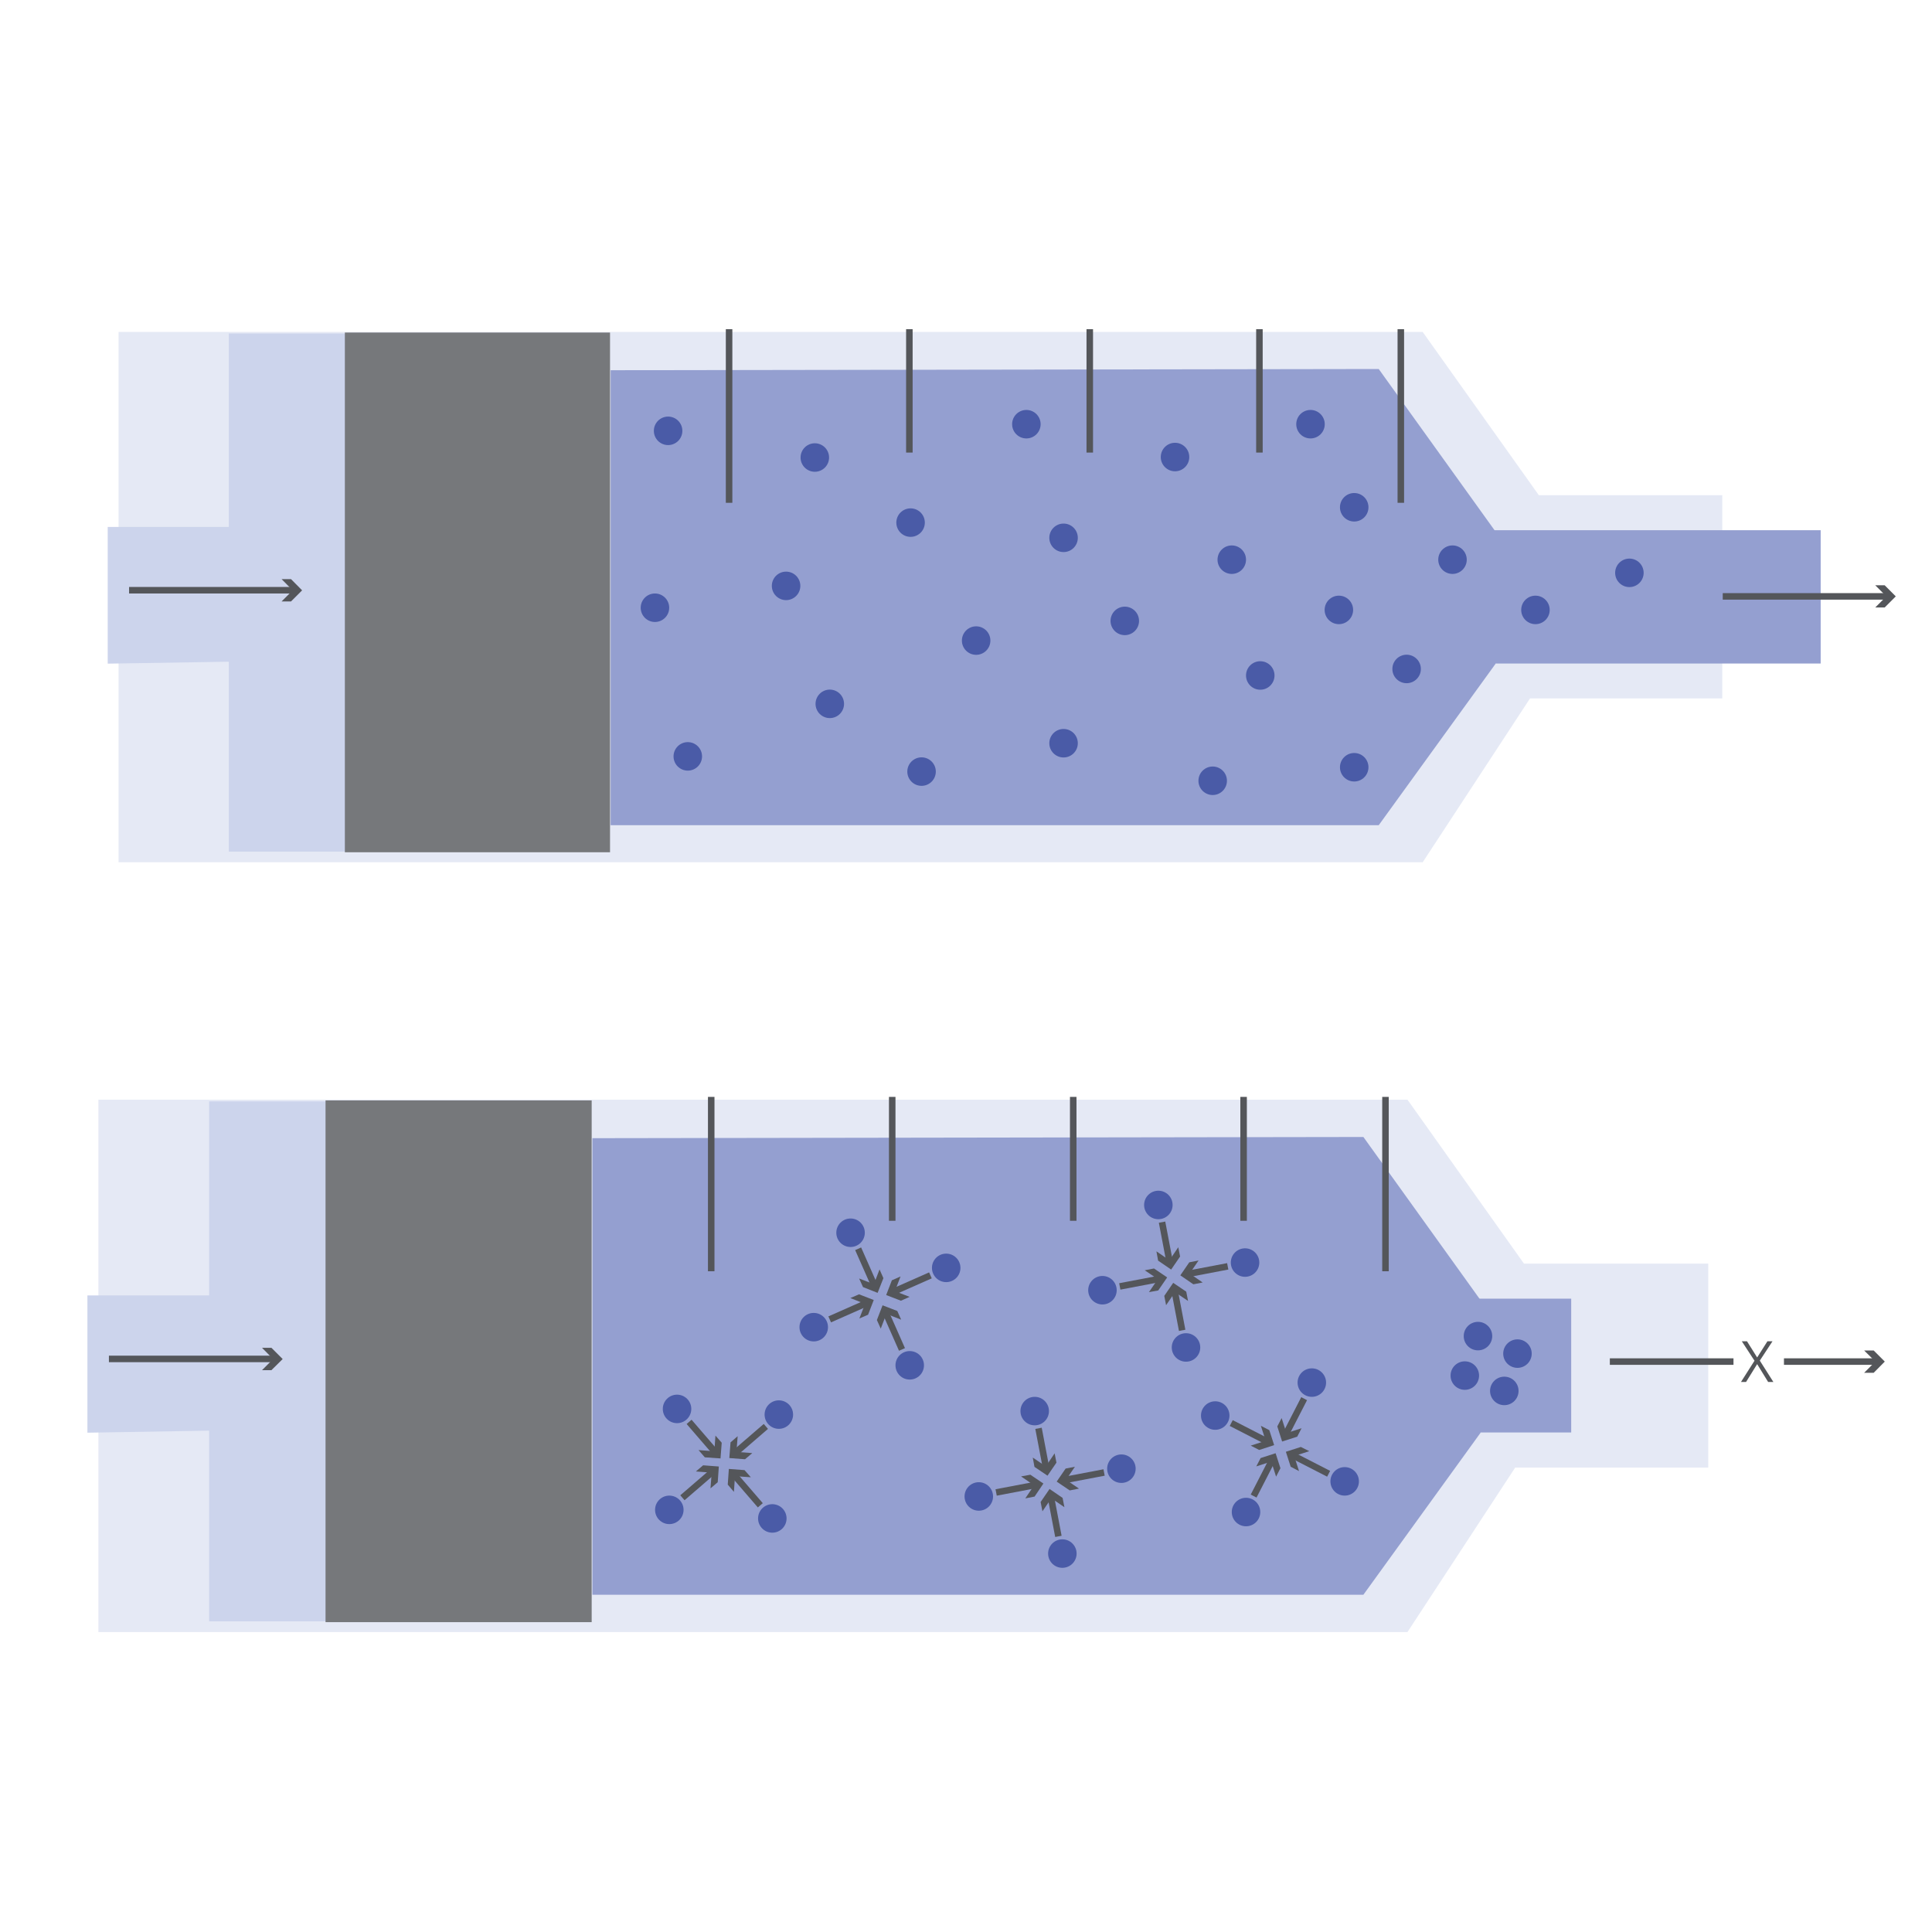 <svg viewBox="0 0 160 160" xmlns="http://www.w3.org/2000/svg" data-sanitized-data-name="Layer 1" data-name="Layer 1" id="Layer_1">
  <defs>
    <style>
      .cls-1, .cls-2 {
        fill: #ccd4ec;
      }

      .cls-3 {
        fill: #76787b;
      }

      .cls-4 {
        fill: #384a9c;
        opacity: .8;
      }

      .cls-5 {
        fill: #54565a;
      }

      .cls-2 {
        opacity: .5;
      }

      .cls-6 {
        fill: #949fd0;
      }
    </style>
  </defs>
  <polygon points="116.56 135.16 125.48 121.54 141.47 121.54 141.47 104.65 126.21 104.65 116.56 91.07 8.15 91.07 8.15 135.16 116.56 135.16" class="cls-2"></polygon>
  <polygon points="112.91 94.16 49.06 94.26 49.06 132.07 112.91 132.07 122.61 118.66 122.61 107.67 112.91 94.16" class="cls-6"></polygon>
  <rect height="14.44" width=".54" y="90.84" x="114.47" class="cls-5"></rect>
  <rect height="14.44" width=".54" y="90.84" x="58.63" class="cls-5"></rect>
  <rect height="10.26" width=".54" y="90.84" x="73.62" class="cls-5"></rect>
  <rect height="10.26" width=".54" y="90.84" x="88.61" class="cls-5"></rect>
  <rect height="10.26" width=".54" y="90.84" x="102.72" class="cls-5"></rect>
  <g>
    <polygon points="17.32 118.48 17.32 134.27 27.02 134.27 27.02 118.48 27.02 107.28 27.02 91.21 17.32 91.21 17.32 107.28 7.24 107.28 7.24 118.65 17.32 118.48" class="cls-1"></polygon>
    <rect height="43.21" width="22.04" y="91.13" x="26.96" class="cls-3"></rect>
  </g>
  <rect height="11.08" width="10.99" y="107.55" x="119.13" class="cls-6"></rect>
  <g>
    <rect height=".54" width="13.77" y="112.27" x="9.02" class="cls-5"></rect>
    <polygon points="21.7 113.47 22.62 112.55 21.7 111.62 22.48 111.62 23.41 112.55 22.48 113.47 21.7 113.47" class="cls-5"></polygon>
  </g>
  <circle r="1.18" cy="115.19" cx="124.58" class="cls-4"></circle>
  <circle r="1.18" cy="110.65" cx="122.4" class="cls-4"></circle>
  <g>
    <rect height=".54" width="7.73" y="112.49" x="147.74" class="cls-5"></rect>
    <polygon points="154.38 113.69 155.31 112.76 154.38 111.84 155.17 111.84 156.09 112.76 155.17 113.69 154.38 113.69" class="cls-5"></polygon>
  </g>
  <rect height=".54" width="10.24" y="112.49" x="133.32" class="cls-5"></rect>
  <circle r="1.18" cy="113.92" cx="121.31" class="cls-4"></circle>
  <circle r="1.18" cy="112.1" cx="125.67" class="cls-4"></circle>
  <g>
    <circle r="1.18" cy="116.86" cx="85.69" class="cls-4"></circle>
    <g>
      <rect transform="translate(-20.91 18.26) rotate(-10.78)" height="3.37" width=".54" y="118.26" x="86.05" class="cls-5"></rect>
      <polygon points="85.53 120.71 86.61 121.44 87.34 120.36 87.49 121.13 86.75 122.21 85.67 121.48 85.53 120.71" class="cls-5"></polygon>
    </g>
  </g>
  <g>
    <circle r="1.18" cy="128.66" cx="87.98" class="cls-4"></circle>
    <g>
      <rect transform="translate(-21.94 18.54) rotate(-10.77)" height="3.37" width=".54" y="123.89" x="87.08" class="cls-5"></rect>
      <polygon points="88.15 124.82 87.07 124.08 86.33 125.16 86.18 124.39 86.92 123.31 88 124.05 88.15 124.82" class="cls-5"></polygon>
    </g>
  </g>
  <g>
    <circle r="1.18" cy="121.63" cx="92.87" class="cls-4"></circle>
    <g>
      <rect transform="translate(-21.26 18.93) rotate(-10.77)" height=".54" width="3.37" y="121.99" x="88.09" class="cls-5"></rect>
      <polygon points="89.02 121.47 88.28 122.55 89.36 123.28 88.59 123.43 87.51 122.7 88.25 121.62 89.02 121.47" class="cls-5"></polygon>
    </g>
  </g>
  <g>
    <circle r="1.18" cy="123.93" cx="81.06" class="cls-4"></circle>
    <g>
      <rect transform="translate(-21.55 17.89) rotate(-10.77)" height=".54" width="3.37" y="123.02" x="82.46" class="cls-5"></rect>
      <polygon points="84.91 124.09 85.64 123.01 84.56 122.27 85.33 122.13 86.41 122.86 85.68 123.94 84.91 124.09" class="cls-5"></polygon>
    </g>
  </g>
  <g>
    <g>
      <circle r="1.18" cy="105" cx="78.36" class="cls-4"></circle>
      <g>
        <rect transform="translate(-36.53 39.6) rotate(-23.85)" height=".54" width="3.37" y="106.04" x="73.82" class="cls-5"></rect>
        <polygon points="74.58 105.71 74.11 106.93 75.33 107.4 74.61 107.72 73.39 107.25 73.86 106.03 74.58 105.71" class="cls-5"></polygon>
      </g>
    </g>
    <g>
      <circle r="1.18" cy="109.91" cx="67.39" class="cls-4"></circle>
      <g>
        <rect transform="translate(-37.9 37.67) rotate(-23.85)" height=".54" width="3.37" y="108.32" x="68.56" class="cls-5"></rect>
        <polygon points="71.17 109.19 71.64 107.98 70.42 107.5 71.14 107.19 72.36 107.66 71.89 108.88 71.17 109.19" class="cls-5"></polygon>
      </g>
    </g>
    <g>
      <circle r="1.18" cy="113.07" cx="75.34" class="cls-4"></circle>
      <g>
        <rect transform="translate(-38.23 39.33) rotate(-23.84)" height="3.37" width=".54" y="108.52" x="73.75" class="cls-5"></rect>
        <polygon points="74.63 109.29 73.41 108.81 72.94 110.03 72.62 109.32 73.09 108.1 74.31 108.57 74.63 109.29" class="cls-5"></polygon>
      </g>
    </g>
    <g>
      <circle r="1.18" cy="102.09" cx="70.44" class="cls-4"></circle>
      <g>
        <rect transform="translate(-36.3 37.96) rotate(-23.84)" height="3.37" width=".54" y="103.27" x="71.48" class="cls-5"></rect>
        <polygon points="71.15 105.88 72.37 106.35 72.84 105.13 73.16 105.85 72.68 107.07 71.47 106.59 71.15 105.88" class="cls-5"></polygon>
      </g>
    </g>
  </g>
  <g>
    <g>
      <circle r="1.18" cy="117.15" cx="64.5" class="cls-4"></circle>
      <g>
        <rect transform="translate(-62.79 69.53) rotate(-40.78)" height=".54" width="3.37" y="118.97" x="60.46" class="cls-5"></rect>
        <polygon points="61.09 118.94 60.99 120.24 62.3 120.34 61.7 120.85 60.4 120.75 60.5 119.45 61.09 118.94" class="cls-5"></polygon>
      </g>
    </g>
    <g>
      <circle r="1.18" cy="125.04" cx="55.43" class="cls-4"></circle>
      <g>
        <rect transform="translate(-66.27 67.58) rotate(-40.78)" height=".54" width="3.37" y="122.68" x="56.1" class="cls-5"></rect>
        <polygon points="58.84 123.26 58.94 121.96 57.63 121.86 58.23 121.35 59.53 121.45 59.44 122.75 58.84 123.26" class="cls-5"></polygon>
      </g>
    </g>
    <g>
      <circle r="1.18" cy="125.75" cx="63.96" class="cls-4"></circle>
      <g>
        <rect transform="translate(-65.58 70.36) rotate(-40.78)" height="3.37" width=".54" y="121.71" x="61.6" class="cls-5"></rect>
        <polygon points="62.18 122.34 60.87 122.25 60.78 123.55 60.27 122.95 60.36 121.65 61.66 121.75 62.18 122.34" class="cls-5"></polygon>
      </g>
    </g>
    <g>
      <circle r="1.18" cy="116.68" cx="56.07" class="cls-4"></circle>
      <g>
        <rect transform="translate(-63.62 66.88) rotate(-40.78)" height="3.37" width=".54" y="117.35" x="57.89" class="cls-5"></rect>
        <polygon points="57.85 120.09 59.16 120.19 59.25 118.89 59.77 119.48 59.67 120.78 58.37 120.69 57.85 120.09" class="cls-5"></polygon>
      </g>
    </g>
  </g>
  <g>
    <circle r="1.18" cy="114.5" cx="108.64" class="cls-4"></circle>
    <g>
      <rect transform="translate(-46.13 159.08) rotate(-62.8)" height=".54" width="3.37" y="117.05" x="105.55" class="cls-5"></rect>
      <polygon points="106.14 117.44 106.54 118.68 107.79 118.28 107.43 118.98 106.18 119.38 105.78 118.13 106.14 117.44" class="cls-5"></polygon>
    </g>
  </g>
  <g>
    <circle r="1.18" cy="125.22" cx="103.19" class="cls-4"></circle>
    <g>
      <rect transform="translate(-52.08 159.47) rotate(-62.8)" height=".54" width="3.37" y="122.13" x="102.9" class="cls-5"></rect>
      <polygon points="105.68 122.29 105.28 121.04 104.04 121.44 104.4 120.75 105.64 120.35 106.04 121.59 105.68 122.29" class="cls-5"></polygon>
    </g>
  </g>
  <g>
    <circle r="1.18" cy="122.68" cx="111.36" class="cls-4"></circle>
    <g>
      <rect transform="translate(-48.93 162.44) rotate(-62.82)" height="3.37" width=".54" y="119.59" x="108.27" class="cls-5"></rect>
      <polygon points="108.43 120.18 107.18 120.58 107.58 121.83 106.89 121.47 106.49 120.23 107.73 119.83 108.43 120.18" class="cls-5"></polygon>
    </g>
  </g>
  <g>
    <circle r="1.18" cy="117.23" cx="100.64" class="cls-4"></circle>
    <g>
      <rect transform="translate(-49.32 156.47) rotate(-62.82)" height="3.37" width=".54" y="116.94" x="103.19" class="cls-5"></rect>
      <polygon points="103.58 119.72 104.82 119.32 104.42 118.08 105.12 118.44 105.52 119.68 104.28 120.08 103.58 119.72" class="cls-5"></polygon>
    </g>
  </g>
  <g>
    <circle r="1.18" cy="99.79" cx="95.93" class="cls-4"></circle>
    <g>
      <rect transform="translate(-17.53 19.86) rotate(-10.77)" height="3.37" width=".54" y="101.18" x="96.29" class="cls-5"></rect>
      <polygon points="95.77 103.63 96.85 104.37 97.58 103.29 97.73 104.06 96.99 105.14 95.91 104.4 95.77 103.63" class="cls-5"></polygon>
    </g>
  </g>
  <g>
    <circle r="1.18" cy="111.59" cx="98.22" class="cls-4"></circle>
    <g>
      <rect transform="translate(-18.56 20.16) rotate(-10.77)" height="3.37" width=".54" y="106.82" x="97.32" class="cls-5"></rect>
      <polygon points="98.39 107.74 97.31 107.01 96.57 108.09 96.42 107.32 97.16 106.24 98.24 106.97 98.39 107.74" class="cls-5"></polygon>
    </g>
  </g>
  <g>
    <circle r="1.18" cy="104.56" cx="103.11" class="cls-4"></circle>
    <g>
      <rect transform="translate(-17.89 20.54) rotate(-10.77)" height=".54" width="3.37" y="104.92" x="98.33" class="cls-5"></rect>
      <polygon points="99.26 104.39 98.52 105.47 99.6 106.21 98.83 106.36 97.75 105.62 98.49 104.54 99.26 104.39" class="cls-5"></polygon>
    </g>
  </g>
  <g>
    <circle r="1.18" cy="106.85" cx="91.3" class="cls-4"></circle>
    <g>
      <rect transform="translate(-18.18 19.51) rotate(-10.77)" height=".54" width="3.37" y="105.95" x="92.7" class="cls-5"></rect>
      <polygon points="95.15 107.01 95.89 105.93 94.8 105.2 95.57 105.05 96.66 105.79 95.92 106.87 95.15 107.01" class="cls-5"></polygon>
    </g>
  </g>
  <path d="m146.88,114.45h-.45l-.91-1.48-.92,1.48h-.42l1.12-1.76-1.05-1.61h.43l.84,1.34.85-1.34h.42l-1.05,1.6,1.13,1.78Z" class="cls-5"></path>
  <g>
    <polygon points="117.82 71.41 126.71 57.84 142.63 57.84 142.63 41.01 127.44 41.01 117.82 27.49 9.82 27.49 9.82 71.41 117.82 71.41" class="cls-2"></polygon>
    <polygon points="114.18 30.56 50.57 30.66 50.57 68.34 114.18 68.34 123.85 54.98 123.85 44.02 114.18 30.56" class="cls-6"></polygon>
    <rect height="14.38" width=".54" y="27.26" x="115.74" class="cls-5"></rect>
    <rect height="14.38" width=".54" y="27.26" x="60.11" class="cls-5"></rect>
    <rect height="10.22" width=".54" y="27.26" x="75.04" class="cls-5"></rect>
    <rect height="10.22" width=".54" y="27.26" x="89.98" class="cls-5"></rect>
    <rect height="10.22" width=".54" y="27.26" x="104.03" class="cls-5"></rect>
    <g>
      <polygon points="18.95 54.8 18.95 70.53 28.62 70.53 28.62 54.8 28.62 43.64 28.62 27.62 18.95 27.62 18.95 43.64 8.92 43.64 8.92 54.96 18.95 54.8" class="cls-1"></polygon>
      <rect height="43.04" width="21.96" y="27.54" x="28.56" class="cls-3"></rect>
    </g>
    <rect height="11.04" width="30.4" y="43.91" x="120.38" class="cls-6"></rect>
    <g>
      <rect height=".54" width="13.71" y="48.61" x="10.69" class="cls-5"></rect>
      <polygon points="23.32 49.81 24.24 48.89 23.32 47.96 24.1 47.96 25.02 48.89 24.1 49.81 23.32 49.81" class="cls-5"></polygon>
    </g>
    <circle r="1.18" cy="62.64" cx="56.96" class="cls-4"></circle>
    <circle r="1.18" cy="50.33" cx="54.24" class="cls-4"></circle>
    <circle r="1.18" cy="58.29" cx="68.72" class="cls-4"></circle>
    <circle r="1.18" cy="37.89" cx="67.48" class="cls-4"></circle>
    <circle r="1.18" cy="43.28" cx="75.41" class="cls-4"></circle>
    <circle r="1.18" cy="48.52" cx="65.1" class="cls-4"></circle>
    <circle r="1.18" cy="63.9" cx="76.32" class="cls-4"></circle>
    <circle r="1.18" cy="53.05" cx="80.84" class="cls-4"></circle>
    <circle r="1.18" cy="61.55" cx="88.08" class="cls-4"></circle>
    <circle r="1.18" cy="64.66" cx="100.43" class="cls-4"></circle>
    <circle r="1.18" cy="51.42" cx="93.15" class="cls-4"></circle>
    <circle r="1.18" cy="55.94" cx="104.37" class="cls-4"></circle>
    <circle r="1.18" cy="63.54" cx="112.15" class="cls-4"></circle>
    <circle r="1.18" cy="44.54" cx="88.08" class="cls-4"></circle>
    <circle r="1.18" cy="42.01" cx="112.15" class="cls-4"></circle>
    <circle r="1.18" cy="50.51" cx="127.16" class="cls-4"></circle>
    <circle r="1.18" cy="46.35" cx="120.29" class="cls-4"></circle>
    <circle r="1.18" cy="46.35" cx="102.01" class="cls-4"></circle>
    <g>
      <rect height=".54" width="13.71" y="49.12" x="142.67" class="cls-5"></rect>
      <polygon points="155.3 50.31 156.22 49.39 155.3 48.47 156.08 48.47 157 49.39 156.08 50.31 155.3 50.31" class="cls-5"></polygon>
    </g>
    <circle r="1.18" cy="35.13" cx="85" class="cls-4"></circle>
    <circle r="1.18" cy="37.85" cx="97.31" class="cls-4"></circle>
    <circle r="1.18" cy="55.4" cx="116.49" class="cls-4"></circle>
    <circle r="1.18" cy="47.44" cx="134.94" class="cls-4"></circle>
    <circle r="1.18" cy="35.68" cx="55.33" class="cls-4"></circle>
    <circle r="1.18" cy="35.13" cx="108.53" class="cls-4"></circle>
    <circle r="1.18" cy="50.51" cx="110.88" class="cls-4"></circle>
  </g>
</svg>
